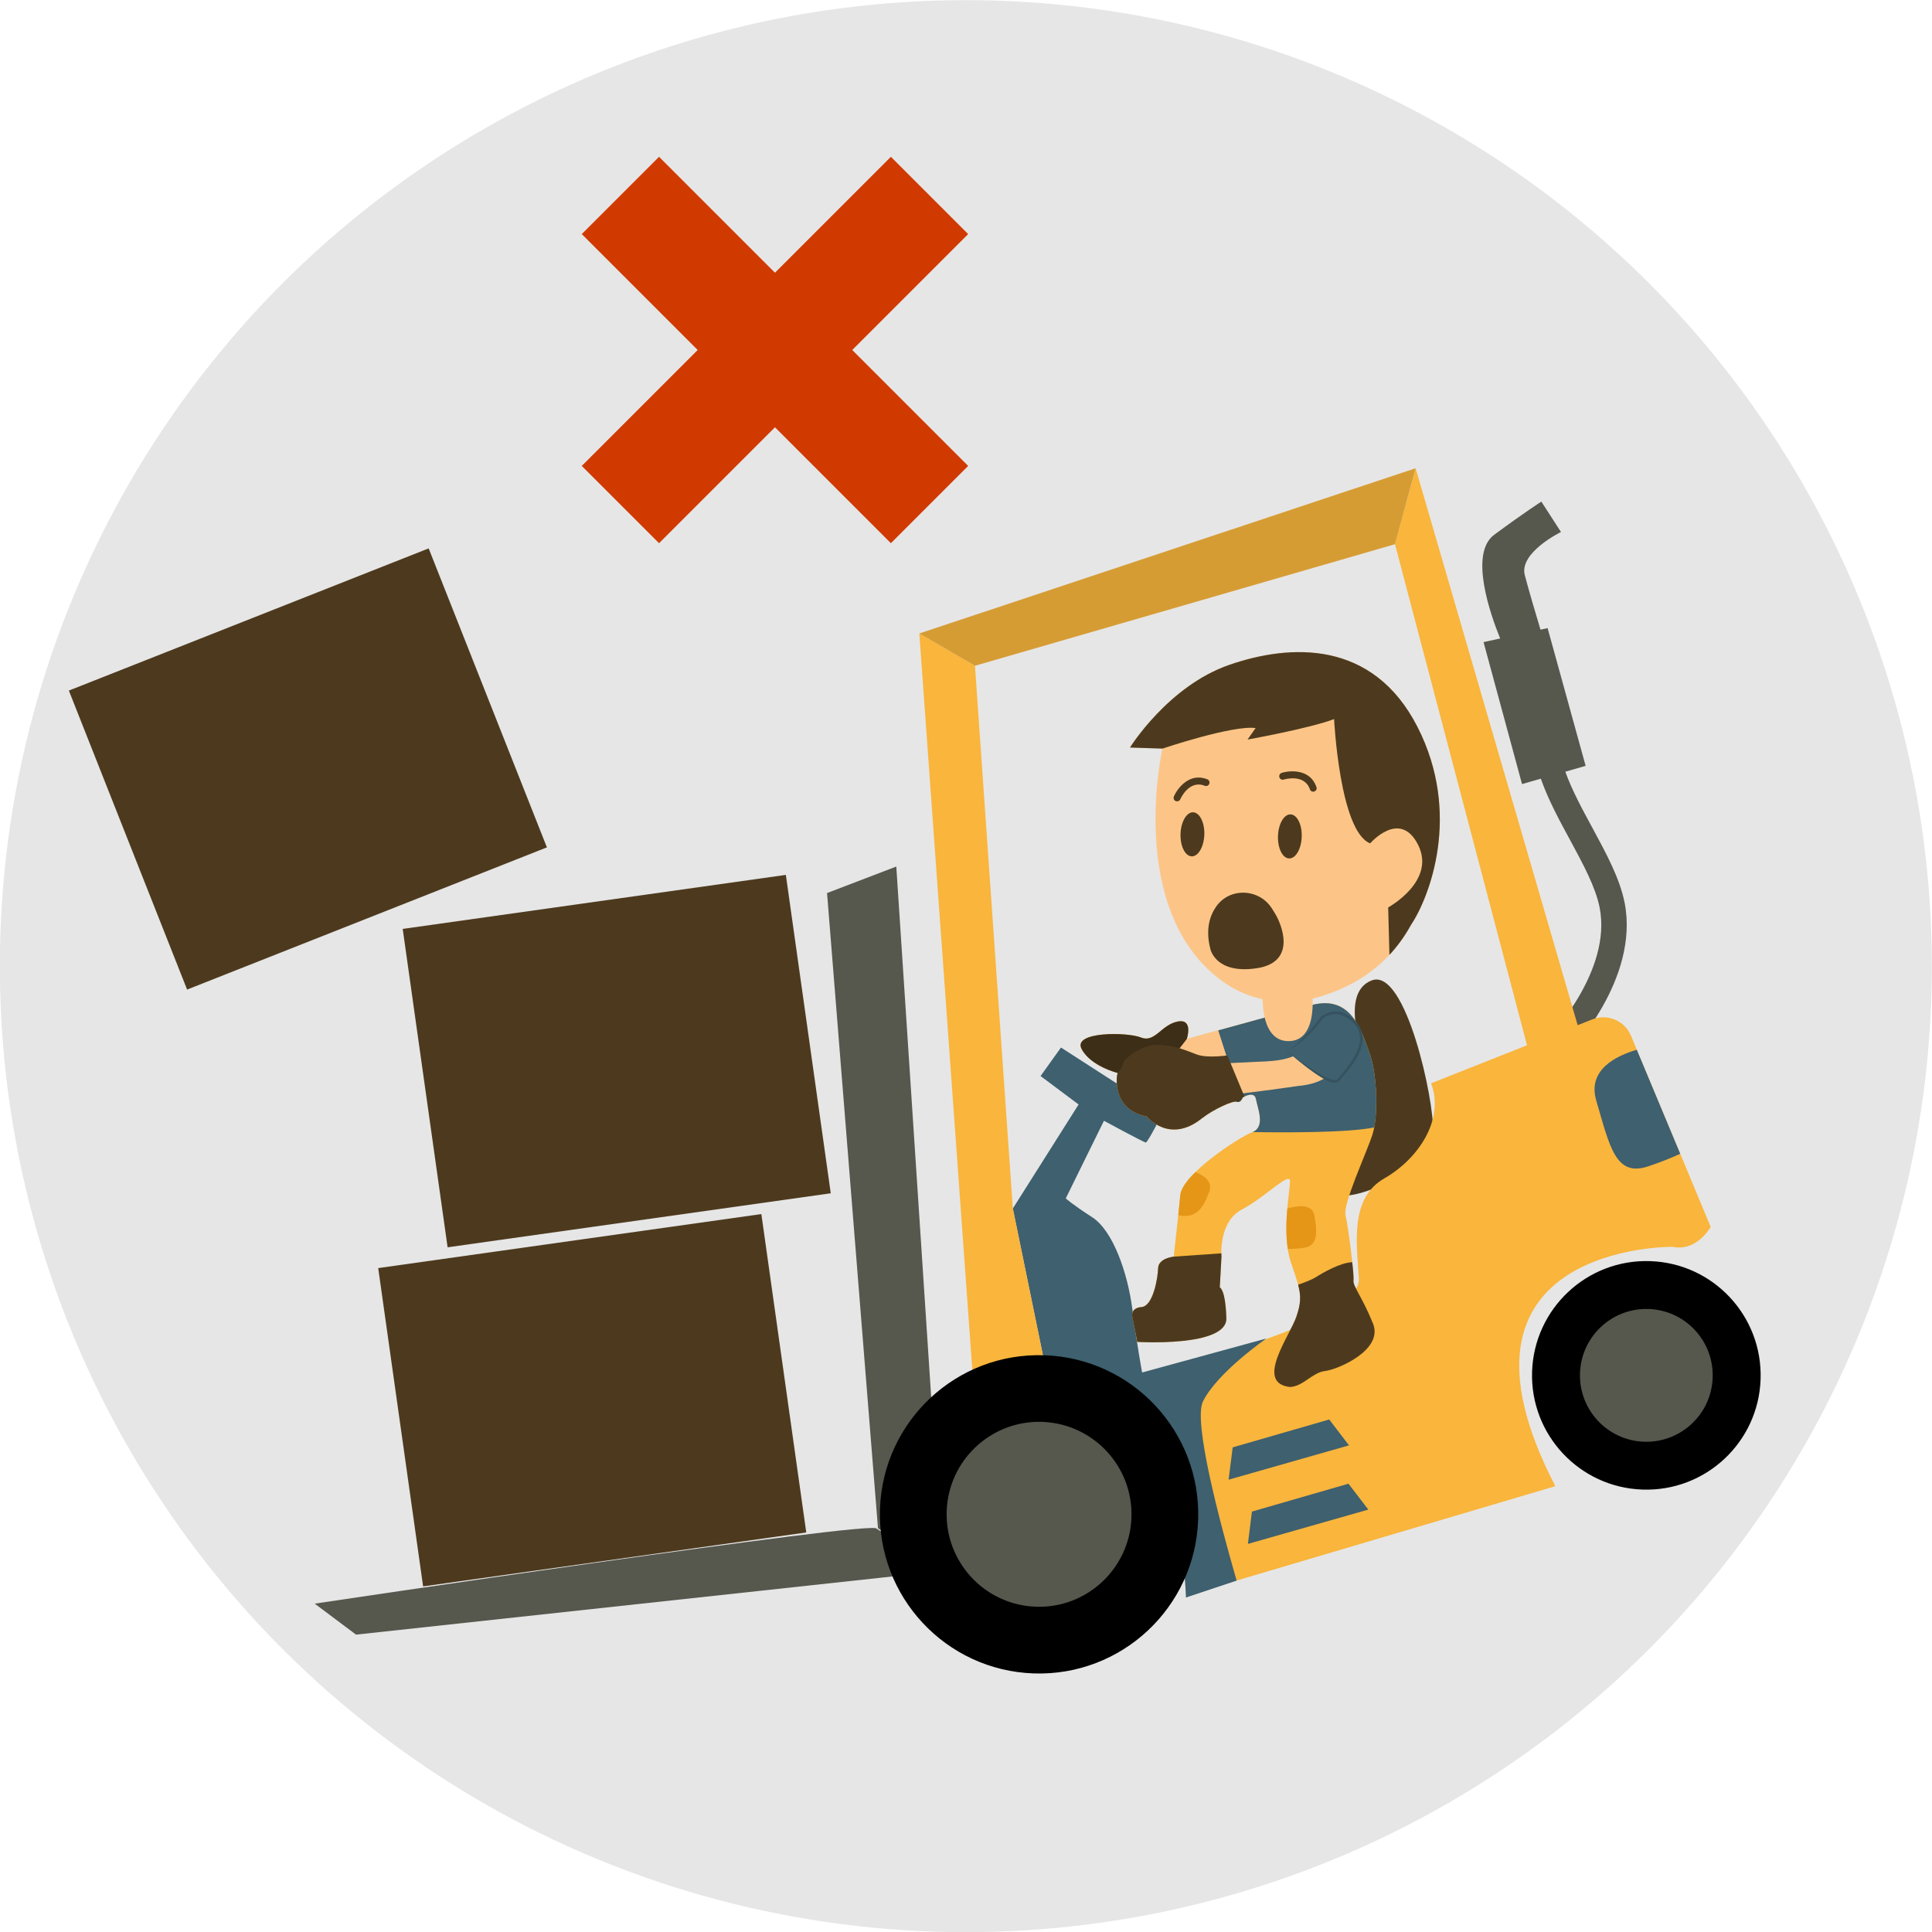 <svg xmlns="http://www.w3.org/2000/svg" xmlns:xlink="http://www.w3.org/1999/xlink" xmlns:xodm="http://www.corel.com/coreldraw/odm/2003" xml:space="preserve" width="250px" height="250px" style="shape-rendering:geometricPrecision; text-rendering:geometricPrecision; image-rendering:optimizeQuality; fill-rule:evenodd; clip-rule:evenodd" viewBox="0 0 250 250"> <defs> <style type="text/css"> <![CDATA[ .fil11 {fill:#D03A00} .fil0 {fill:#E6E6E6} .fil9 {fill:black;fill-rule:nonzero} .fil8 {fill:#35525E;fill-rule:nonzero} .fil7 {fill:#3D2E18;fill-rule:nonzero} .fil4 {fill:#3E606F;fill-rule:nonzero} .fil2 {fill:#4D3A1E;fill-rule:nonzero} .fil1 {fill:#56574D;fill-rule:nonzero} .fil10 {fill:#D69C34;fill-rule:nonzero} .fil6 {fill:#E59617;fill-rule:nonzero} .fil3 {fill:#F9B53C;fill-rule:nonzero} .fil5 {fill:#FCC587;fill-rule:nonzero} ]]> </style> </defs> <g id="Layer_x0020_1">  <circle class="fil0" cx="124.98" cy="125.02" r="125"></circle> <path class="fil1" d="M210.22 116.79c-0.63,-3.14 -2.34,-6.29 -4.14,-9.62 -1.31,-2.41 -2.65,-4.88 -3.53,-7.31l2.63 -0.76 -4.92 -17.82 -0.92 0.2c-0.51,-1.69 -1.48,-4.95 -2.03,-7.04 -0.78,-2.94 4.68,-5.6 4.68,-5.6l-2.54 -3.93c0,0 -1.98,1.25 -6.1,4.29 -3.27,2.42 -0.51,10.27 0.77,13.42l-2.15 0.47 4.98 18.37 2.43 -0.7c0.96,2.73 2.4,5.39 3.81,7.98 1.68,3.11 3.27,6.04 3.8,8.69 1.63,8.2 -6.45,16.67 -6.59,16.82 0,0 0,0 0,0l1.17 1.15 1.18 1.14c0.39,-0.39 9.44,-9.81 7.47,-19.75z"></path> <path class="fil2" d="M177.51 126.86c-4.41,1.66 -0.84,10.31 -0.84,10.31l-1.35 6.3c0.29,4.08 0.13,8.83 -1.74,11.3 5.17,-0.19 11.64,-4.93 11.84,-8.48 0.2,-3.7 -3.49,-21.09 -7.91,-19.43z"></path> <polygon class="fil1" points="107.02,115.56 115.98,112.13 122.01,203.81 113.61,197.75 "></polygon> <path class="fil1" d="M113.43 197.81c0.04,-1.18 -72.71,9.7 -72.71,9.7l5.35 4.01 76.17 -8.26 -8.81 -5.45z"></path> <polygon class="fil3" points="183.18,60.59 204.98,135.51 198.21,137.59 180.51,70.42 "></polygon> <path class="fil3" d="M221.36 158.76c0,0 -1.76,3.23 -4.92,2.58 0,0 -31.46,-0.4 -15.18,30.97l-44.14 13.07 -7.41 -27.74 8.84 -2.66c0,0 17.57,-4.9 17.29,-9.52 -0.29,-4.61 -1.19,-10.41 3.28,-12.97 4.47,-2.56 7.83,-7.68 6.06,-12.31l20.86 -8.27c1.96,-0.78 4.19,0.16 5.01,2.12l0.75 1.81 5.62 13.46 3.94 9.46z"></path> <path class="fil4" d="M160.02 204.53c-2.28,-7.89 -5.63,-20.61 -4.36,-23.18 1.87,-3.78 8.21,-8.15 8.21,-8.15l-16.08 4.4c0,0 -0.65,-3.44 -1.26,-8.18 -0.62,-4.74 -2.51,-10.17 -5.2,-11.91 -2.68,-1.73 -3.42,-2.44 -3.42,-2.44l4.94 -10.04c0,0 5.17,2.8 5.42,2.81 0.24,0.01 2.18,-3.81 2.18,-3.81l-13.16 -8.48 -2.64 3.69 4.92 3.68 -8.51 13.46 4.06 19.79c17.68,-0.73 18.34,30.55 18.34,30.55l6.56 -2.19 0 0z"></path> <path class="fil3" d="M171.46 177.41c-1.65,0.19 -2.78,1.96 -4.51,2.07 -4.67,-0.49 -0.02,-6.66 0.8,-9.1 0.82,-2.44 0.6,-3.27 -0.68,-6.94 -1.27,-3.66 -0.19,-9.05 -0.14,-10.53 0.05,-1.47 -3.11,1.95 -6.2,3.58 -3.1,1.62 -2.67,6.08 -2.67,6.08l-0.22 4.02c0,0 0.73,0.19 0.85,3.98 0.12,3.78 -11.53,3.07 -11.53,3.07l-0.64 -3.23c0,0 -0.29,-1.17 1.2,-1.28 1.48,-0.12 2.1,-3.71 2.14,-5.03 0.05,-1.31 2.02,-1.49 2.02,-1.49 0,0 0.59,-5.25 0.85,-7.95 0.25,-2.71 7.57,-7.48 9.32,-8.16 1.75,-0.67 0.68,-3.11 0.47,-4.27 -0.21,-1.16 -1.72,-0.22 -1.72,-0.22 0,0 -0.19,0.74 -0.72,0.55 -0.52,-0.18 -3.03,0.97 -4.55,2.15 -4.23,3.4 -7.15,-0.24 -7.15,-0.24 -3.04,-0.62 -3.74,-2.7 -3.84,-4.15 -0.06,-0.85 0.08,-1.48 0.08,-1.48 0,0 -3.51,-0.86 -4.67,-3.12 -1.16,-2.26 5.92,-2.19 7.7,-1.47 1.79,0.72 2.61,-1.64 4.72,-2.06 2.11,-0.43 1.2,2.26 1.2,2.26l10.96 -3.01c0,0 0,0 5.22,-1.39 5.23,-1.38 6.47,3.59 7.45,6.18 0.98,2.58 1.21,8.1 0.38,10.62 -0.82,2.52 -3.83,8.92 -3.47,10.41 0.36,1.5 1.14,7.69 1.03,8.43 -0.1,0.73 1.16,2.18 2.53,5.59 1.37,3.42 -4.56,5.94 -6.21,6.13z"></path> <path class="fil5" d="M158.13 137.45c0.74,-1.01 1.32,-1.6 1.32,-1.6l-0.69 -2.83 -5.19 1.43c0,0 0.47,-1.38 -0.05,-2.01l-2.43 3.87c0,0 6.29,2.16 7.04,1.14z"></path> <path class="fil4" d="M169.75 130.05c-5.22,1.39 -5.22,1.39 -5.22,1.39l-6.89 1.89 1.26 3.93 1.05 5.29c0.05,0 0.1,0 0.13,0.01 0.53,0.19 0.72,-0.55 0.72,-0.55 0,0 1.51,-0.94 1.72,0.22 0.21,1.15 1.26,3.56 -0.43,4.26 3.6,0.06 12.2,0.12 15.73,-0.6 0.53,-2.77 0.25,-7.37 -0.62,-9.66 -0.98,-2.59 -2.22,-7.56 -7.45,-6.18z"></path> <path class="fil5" d="M182.56 119.72c-0.82,1.49 -1.76,2.76 -2.77,3.84 -3,3.21 -6.64,4.8 -9.66,5.59 -4.15,1.1 -8.59,0.31 -12.05,-2.24 -12.42,-9.16 -7.66,-30.04 -7.66,-30.04l-4.2 -0.14c0,0 4.93,-7.95 12.83,-10.69 7.9,-2.74 18.59,-3.29 24.37,8.02 5.78,11.31 1.51,22.14 -0.86,25.66z"></path> <path class="fil2" d="M182.56 119.72c-0.82,1.49 -1.76,2.76 -2.77,3.84l-0.16 -6.14c0,0 6.22,-3.39 3.88,-8.08 -2.35,-4.69 -6.21,-0.21 -6.21,-0.21 -3.95,-1.53 -4.67,-16.08 -4.67,-16.08 -3.14,1.2 -11.2,2.65 -11.2,2.65l1.05 -1.49c-2.99,-0.4 -12.06,2.66 -12.06,2.66 -1.35,-0.05 -4.2,-0.14 -4.2,-0.14 0,0 4.93,-7.95 12.83,-10.69 7.9,-2.74 18.59,-3.29 24.37,8.02 5.78,11.31 1.51,22.14 -0.86,25.66z"></path> <path class="fil2" d="M164.62 117.61c-1.62,-2.64 -5.47,-2.84 -7.25,-0.3 -0.85,1.22 -1.39,2.99 -0.75,5.48 0,0 0.64,3.3 6,2.5 5.36,-0.8 3.13,-5.9 2.34,-7.13 -0.11,-0.17 -0.22,-0.35 -0.34,-0.55z"></path> <path class="fil2" d="M155.84 108.01c-0.06,1.58 -0.79,2.83 -1.64,2.8 -0.85,-0.03 -1.49,-1.33 -1.44,-2.9 0.05,-1.57 0.78,-2.83 1.63,-2.8 0.85,0.03 1.5,1.33 1.45,2.9z"></path> <path class="fil2" d="M168.44 108.28c-0.05,1.58 -0.78,2.83 -1.63,2.8 -0.85,-0.02 -1.49,-1.32 -1.44,-2.9 0.05,-1.57 0.78,-2.83 1.63,-2.8 0.85,0.03 1.5,1.33 1.44,2.9z"></path> <path class="fil2" d="M152.3 103.69c-0.06,0 -0.11,-0.01 -0.17,-0.03 -0.22,-0.1 -0.33,-0.37 -0.23,-0.6 0.51,-1.16 2.08,-3.12 4.33,-2.22 0.23,0.1 0.34,0.36 0.25,0.59 -0.09,0.23 -0.36,0.34 -0.59,0.25 -2.01,-0.81 -3.12,1.64 -3.16,1.75 -0.08,0.17 -0.25,0.27 -0.43,0.26z"></path> <path class="fil2" d="M169.91 102.44c-0.18,0 -0.35,-0.12 -0.41,-0.3 -0.7,-2.05 -3.28,-1.3 -3.39,-1.26 -0.24,0.07 -0.49,-0.07 -0.56,-0.3 -0.07,-0.24 0.06,-0.49 0.3,-0.57 1.21,-0.37 3.72,-0.46 4.5,1.84 0.08,0.23 -0.04,0.49 -0.28,0.57 -0.05,0.02 -0.1,0.02 -0.16,0.02z"></path> <path class="fil5" d="M163.47 126.88c0,0 -1.02,7.7 3.14,7.84 4.16,0.14 3.3,-6.74 2.9,-8.07 -0.39,-1.33 -6.04,0.23 -6.04,0.23z"></path> <path class="fil5" d="M157.57 137.65c0,0 3.03,-0.17 5.22,-0.26 2.2,-0.09 5.81,-0.14 6.93,-3.06l3.87 1.45c0,0 0.25,4.23 -5.58,4.74 -4.91,0.72 -8.76,1.14 -8.76,1.14l-1.68 -4.01z"></path> <path class="fil2" d="M175.14 165.69c0.04,-0.26 -0.03,-1.19 -0.16,-2.36 -1.52,0.04 -3.82,1.37 -4.73,1.95 -0.47,0.3 -1.39,0.65 -2.27,0.96 0.4,1.56 0.33,2.48 -0.23,4.14 -0.82,2.44 -5.47,8.61 -0.8,9.1 1.73,-0.11 2.86,-1.88 4.51,-2.07 1.65,-0.19 7.58,-2.71 6.21,-6.13 -1.37,-3.41 -2.63,-4.86 -2.53,-5.59z"></path> <path class="fil2" d="M149.86 164.1c-0.04,1.32 -0.66,4.91 -2.14,5.03 -1.49,0.11 -1.2,1.28 -1.2,1.28l0.64 3.23c0,0 11.65,0.71 11.53,-3.07 -0.12,-3.79 -0.85,-3.98 -0.85,-3.98l0.22 -4.02c0,0 -0.02,-0.15 -0.02,-0.39l-6.16 0.43c0,0 -1.97,0.18 -2.02,1.49z"></path> <path class="fil6" d="M156.47 154.22c-0.8,2.17 -1.69,3.5 -4,3.03 0.09,-0.95 0.19,-1.87 0.26,-2.59 0.08,-0.86 0.86,-1.92 1.95,-2.99 1.2,0.46 2.27,1.25 1.79,2.55z"></path> <path class="fil6" d="M168.81 161.45c-0.68,0.12 -1.49,0.16 -2.17,0.17 -0.27,-1.74 -0.2,-3.64 -0.06,-5.24 1.45,-0.41 3.23,-0.59 3.5,0.89 0.46,2.53 0.3,3.9 -1.27,4.18z"></path> <path class="fil7" d="M153.57 134.45l-3.1 4.01c0,0 -3.58,1.16 -5.93,1.86 -0.06,-0.85 0.08,-1.48 0.08,-1.48 0,0 -3.51,-0.86 -4.67,-3.12 -1.16,-2.26 5.92,-2.19 7.7,-1.47 1.79,0.72 2.61,-1.64 4.72,-2.06 2.11,-0.43 1.2,2.26 1.2,2.26z"></path> <path class="fil8" d="M172.67 140.1c-1.62,-0.06 -5.79,-3.81 -6.28,-4.21l0 0c1.38,-0.16 3.77,-3.3 4.6,-4.37l0.03 -0.05 0.06 -0.03c0.64,-0.39 1.28,-0.57 1.9,-0.55 0.71,0.02 1.16,0.32 1.28,0.4 1.16,0.66 1.83,1.51 2.01,2.53 0.38,2.18 -1.63,4.49 -2.6,5.61 -0.14,0.16 -0.26,0.3 -0.34,0.4 -0.1,0.13 -0.3,0.28 -0.66,0.27l0 0z"></path> <path class="fil4" d="M171.25 131.72c0,0 -3.04,3.96 -4.86,4.17 0,0 5.88,4.75 6.68,3.74 0.8,-1.02 5.49,-5.55 1.01,-8.06 0,0 -1.1,-0.89 -2.83,0.15z"></path> <path class="fil2" d="M148.38 144.47c0,0 2.92,3.64 7.15,0.24 1.52,-1.18 4.03,-2.33 4.56,-2.15 0.05,0.02 0.11,0.03 0.16,0.03l0.51 -0.46c0.03,-0.07 0.04,-0.12 0.04,-0.12 0,0 0.09,-0.05 0.23,-0.12l0 0 -2.21 -5.32c0,0 -2.54,0.38 -3.9,-0.1 -1.35,-0.49 -2.75,-1.19 -5,-1.27 -2.24,-0.07 -4.56,1.88 -4.57,2.37 -0.02,0.5 -0.73,1.27 -0.73,1.27 0,0 -1.06,4.65 3.76,5.63z"></path> <polygon class="fil3" points="131.06,156.38 126.16,86.15 118.96,81.97 125.88,178.11 135.12,176.17 "></polygon> <path class="fil9" d="M155.04 196.64c-0.38,11.37 -9.9,20.28 -21.27,19.9 -11.37,-0.38 -20.28,-9.91 -19.9,-21.28 0.38,-11.37 9.9,-20.28 21.27,-19.89 11.37,0.38 20.28,9.9 19.9,21.27z"></path> <path class="fil1" d="M146.41 196.35c-0.22,6.6 -5.75,11.78 -12.35,11.56 -6.61,-0.22 -11.78,-5.76 -11.56,-12.36 0.22,-6.6 5.75,-11.78 12.36,-11.56 6.6,0.23 11.77,5.76 11.55,12.36z"></path> <path class="fil9" d="M227.82 178.47c-0.27,8.16 -7.11,14.56 -15.28,14.28 -8.16,-0.27 -14.56,-7.11 -14.29,-15.27 0.28,-8.17 7.12,-14.57 15.28,-14.29 8.17,0.27 14.56,7.11 14.29,15.28z"></path> <path class="fil1" d="M221.62 178.26c-0.16,4.74 -4.13,8.46 -8.87,8.3 -4.74,-0.16 -8.46,-4.13 -8.3,-8.88 0.16,-4.74 4.13,-8.45 8.87,-8.3 4.75,0.16 8.46,4.14 8.3,8.88z"></path> <polygon class="fil10" points="118.96,81.97 183.18,60.59 180.51,70.42 126.16,86.15 "></polygon> <path class="fil4" d="M217.42 149.3c-1.06,0.49 -2.46,1.06 -4.13,1.62 -4.22,1.42 -4.97,-2.47 -6.74,-8.53 -1.15,-3.93 2.53,-5.76 5.25,-6.55l5.62 13.46z"></path> <polygon class="fil4" points="159.51,187.29 158.98,191.47 174.56,187.03 172,183.68 "></polygon> <polygon class="fil4" points="162,195.6 161.48,199.78 177.06,195.34 174.49,191.99 "></polygon> <polygon class="fil2" points="104.33,198.3 54.75,205.28 48.94,164.09 98.52,157.1 "></polygon> <polygon class="fil2" points="107.5,154.41 57.92,161.4 52.11,120.2 101.69,113.21 "></polygon> <polygon class="fil2" points="70.77,109.65 24.21,128.05 8.91,89.36 55.47,70.96 "></polygon> <g id="_2434726465792"> <polygon class="fil11" points="75.28,30.29 85.28,20.29 125.28,60.29 115.28,70.29 "></polygon> <polygon class="fil11" points="75.28,60.29 115.28,20.29 125.28,30.29 85.28,70.29 "></polygon> </g> </g> </svg>
